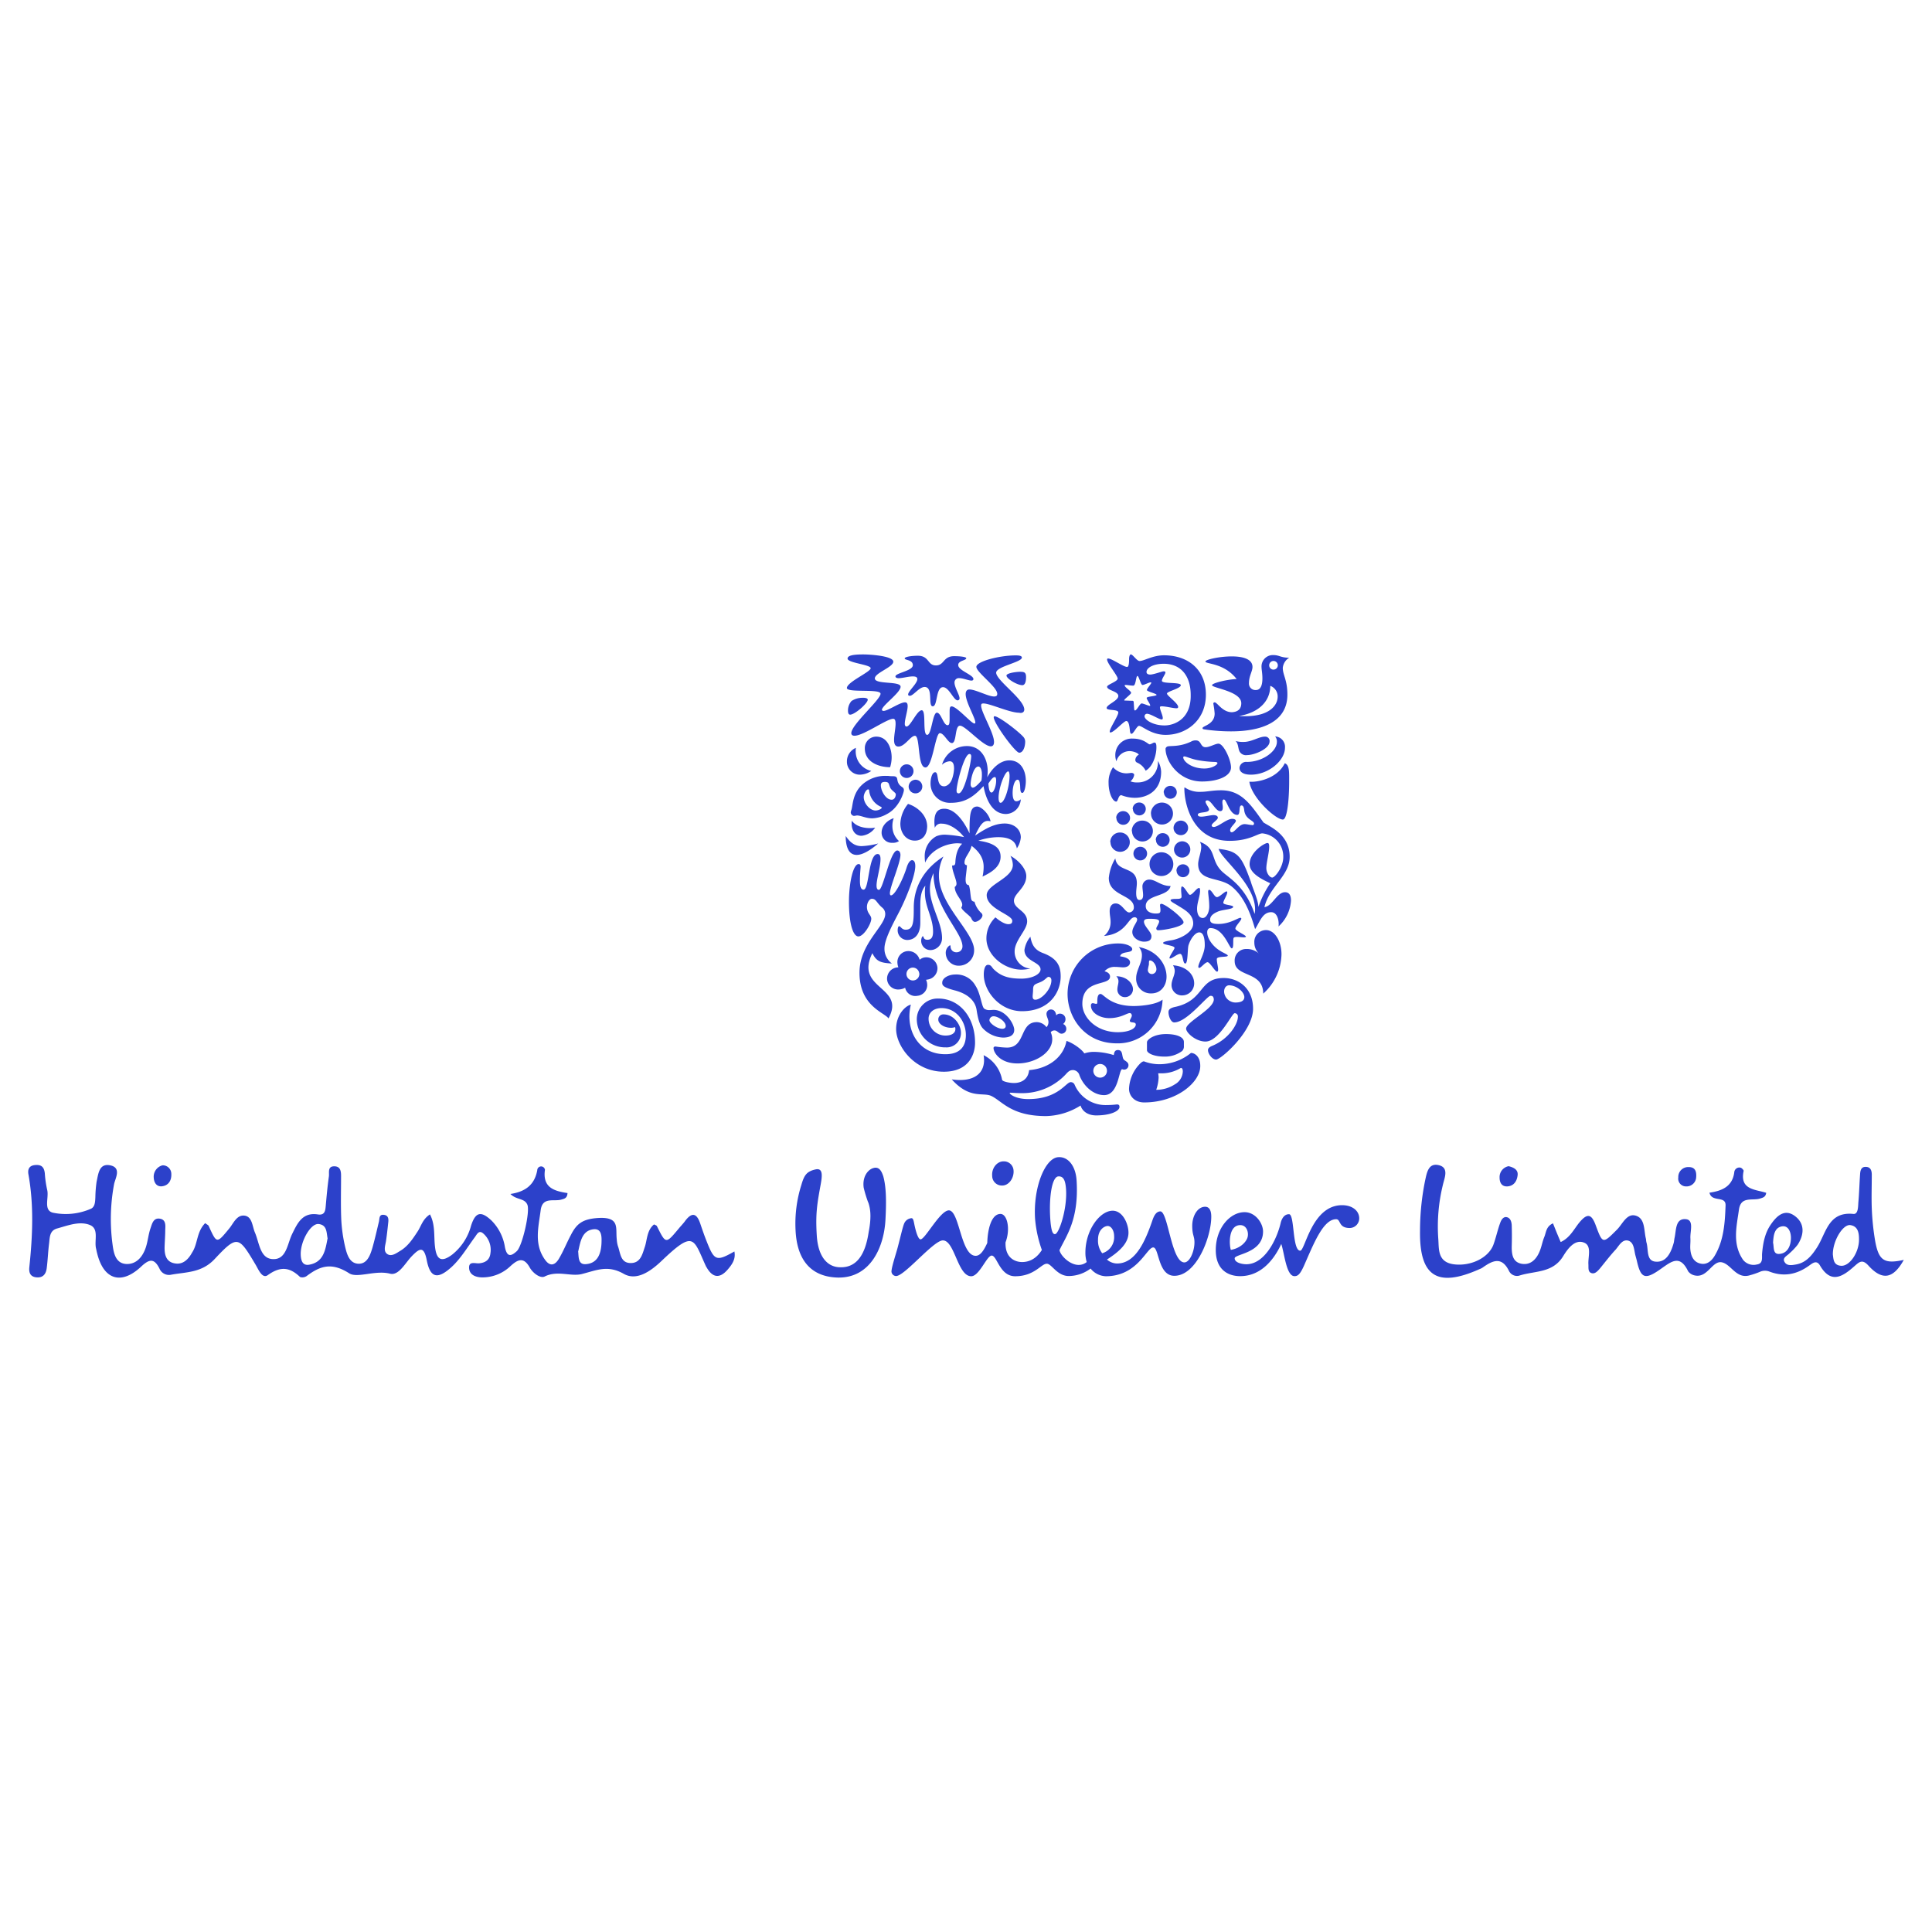 <svg id="Layer_1" data-name="Layer 1" xmlns="http://www.w3.org/2000/svg" viewBox="0 0 600 600"><defs><style>.cls-1{fill:#2c41ca;}</style></defs><title>hindustan-unilever-limited-logo</title><path class="cls-1" d="M317.42,391.94c1.5,0,4.1-.48,6.14-3.75a38.19,38.19,0,0,1-2.11-9.7c-.62-9.76,3.14-18.91,7.23-19.12,3-.2,5.4,2.67,5.67,7.31.75,12.15-3.28,17.2-5.32,21.57.34,1.71,3.21,4.58,5.94,4.58a3.93,3.93,0,0,0,2.52-.89,9.79,9.79,0,0,1-.41-2.94c0-7,4.51-13,8.47-13,3.14,0,4.91,4.1,4.91,6.83,0,3.21-2.73,5.8-6.69,8.33a4.85,4.85,0,0,0,3.14,1.23c5.74,0,8.74-6.9,10.93-13.25.41-1.23,1.09-2.93,2.52-2.93,2.39,0,3.42,15.84,7.45,15.84,1.7,0,3.14-3.48,3.14-6.22,0-2-.69-2.18-.69-5.12,0-3.21,1.71-5.94,4-5.94,1.43,0,1.91,1.37,1.91,3.08,0,6.41-4.64,18.36-11.47,18.36-5.12,0-4.71-8.81-6.55-8.81-2.05,0-4.85,8.95-14.75,8.95a6.37,6.37,0,0,1-4.71-2.39,11.38,11.38,0,0,1-6.76,2.32c-3.68,0-5.32-3.82-6.83-3.82-1.77,0-3.82,3.89-9.83,3.89-4.84,0-5.59-6.42-7.3-6.42-1.5,0-3.83,6.42-6.35,6.42-4.23,0-5.12-11.13-8.81-11.13-2.93,0-12.08,11.33-14.61,11.06a1.47,1.47,0,0,1-1.3-1.84c.14-1.37,1.37-5.12,1.85-6.9.82-3.07,1.57-6.42,2-7.44a2.66,2.66,0,0,1,2.39-1.78c.47.07.61.89.75,1.57.48,2.46,1.23,5,2,5,1.43,0,6.07-9,8.81-9C298,376,298.37,390,303,390c1.5,0,2.59-1.78,3.61-4,.07-3.69,1.1-9,4.1-9,2.12,0,3.14,4.71,1.57,8.81C312.09,390.71,315.3,391.94,317.42,391.94Zm80.29-12.08c-1.23,5.18-5,12.76-10.65,12.76-1.3,0-3.62-.47-3.62-1.84s8.81-1.57,8.81-8.33c0-2.53-2.32-6-5.74-6-4.5,0-8.94,4.92-8.94,11.75,0,6.14,3.82,8.12,7.58,8.12,6.62,0,10.65-5.39,12.76-10,1,3,1.57,10,4.1,10,1,0,1.71-.48,2.94-3.21,3-6.76,5.94-14.47,10-14.47,1.51,0,.62,2.73,4.24,2.73a3,3,0,0,0,2.93-3c0-2.32-2.11-4.09-5.32-4.09-9.43,0-11.47,14.13-13,14.13-2.52,0-1.7-11.33-3.48-11.33S397.91,379,397.71,379.86Zm-66.64-10.52c-.2-2.8-.81-4.09-2.39-4-2,.14-2.93,6.42-2.52,13,.27,4.3.89,5,1.5,4.92C328.82,383.27,331.48,375.56,331.07,369.34Zm-16.31-5.94a3,3,0,0,0-3.14-2.73c-1.91,0-3.69,2-3.49,4.51a3,3,0,0,0,3,3C313.39,368.25,315,365.72,314.76,363.4ZM346,383.88c0-1.7-.89-3.14-2-3.14-.89,0-3,1-3,4.24a6.34,6.34,0,0,0,1.3,4.23A5.18,5.18,0,0,0,346,383.88Zm39.18-3.41c2.12,0,2.74,2.53,2.19,4s-2.32,3.21-5.12,3.69C381.73,386.68,381.39,380.47,385.21,380.47Zm-115.58-7.1a39,39,0,0,1-1.37-4.51c-.47-3.34,1.23-5.53,2.87-6.07s2.53.41,3.21,2.52c.89,3.21,1,7.45.68,13.45-.41,8.26-4.5,18.16-14.74,18-8.81-.21-12.77-5.94-13.18-14.68A39.69,39.69,0,0,1,248.87,368c.89-3.14,1.71-4.24,4.51-4.85,2.18-.41,2,1.91,1.5,4.64-1.09,6-1.64,9-1.23,15.77.41,7.24,3.69,10,7.31,10,5.39.14,7.85-4.44,8.81-10.92C270.79,377.47,270.18,374.94,269.63,373.37Z"/><path class="cls-1" d="M388,242.76c.69,5.06,8.33,11.88,10.45,11.75,1.36-.14,1.91-6.62,1.91-11.75,0-2.93.14-5.18-1.36-5.73C396.55,242,390.13,243,388,242.76Zm.48-2.18c5.53,0,10.58-4.44,10.58-8.33A3.24,3.24,0,0,0,396,228.7a2.45,2.45,0,0,1,.55,1.71c0,2.93-4.44,6.21-9.29,6.21a2.06,2.06,0,0,0-2.32,1.84C384.94,239.9,386.38,240.58,388.49,240.58Zm-1.16-6.08a2.28,2.28,0,0,1-2.39-1.16c-.48-1-.34-2.52-1.23-3.21a8.68,8.68,0,0,0,2.6.28c2.39,0,4.71-1.64,6.48-1.64a1.36,1.36,0,0,1,1.5,1.5C394.29,232.59,389.52,234.5,387.33,234.5Z"/><path class="cls-1" d="M268.2,276.29c1.77,0,1.43-11.06,4.36-11.06.69,0,.89.68.89,1.57,0,2.52-1.23,6.21-1.23,8.19,0,1,.28,1.36.75,1.36,1.3,0,3.49-12.22,5.67-12.22.68,0,1,.69,1,1.37,0,2.53-3.28,9.9-3.28,11.95,0,.34.13.61.34.61,1.36,0,4-5.73,4.85-8.6.47-1.5,1.09-2.32,1.7-2.32s1,.61,1,1.84c0,2.87-2.66,9.63-5,14.2-1.77,3.42-4.57,8.47-4.57,11.34a5.62,5.62,0,0,0,2.32,4.71c-3.41-.21-4.78-.55-6.08-3.21-5.66,11.33,10.52,10.24,5,20.27-1-1.77-9-3.68-9-14.2,0-9.08,8-14.4,8-18.23a2.52,2.52,0,0,0-.95-2c-1.78-1.5-1.84-2.73-3.21-2.73-1,0-2.25,2.33-1,4.44.41.68.82,1.09.82,1.78,0,1.5-2.32,5.46-4,5.46s-2.93-4.1-2.93-10.72c0-5.87,1.29-11.74,3-11.74.48,0,.62.34.62.75,0,.68-.21,2.05-.21,4.44S267.65,276.29,268.2,276.29Z"/><path class="cls-1" d="M281.71,291.92c2.26,0,4.1-1.64,4.1-5.32v-5.47c0-2,.14-4.43,1.57-6.07a10.7,10.7,0,0,0-.14,2.11c0,4.58,2.53,7.72,2.53,12.16,0,1.64-.48,2.52-1.78,2.52s-1.09-1.09-1.36-1.09-.55.68-.55,1.43a2.89,2.89,0,0,0,3,2.87,3.69,3.69,0,0,0,3.48-3.75c0-4.78-3.76-10.11-3.76-15.23a11.84,11.84,0,0,1,1.1-4.91c0,10.58,9,18.29,9,22.73a1.79,1.79,0,0,1-1.85,1.84,1.76,1.76,0,0,1-1.84-1.7c0-.34-.07-.48-.2-.48a2.73,2.73,0,0,0-1.3,2.46,4,4,0,0,0,4.1,3.89,4.74,4.74,0,0,0,4.71-4.85c0-5.6-10.93-14.06-10.93-23.14A12.69,12.69,0,0,1,293,266c-7,4.5-9.22,10.51-9.22,15.84,0,4.57-.14,6.89-2.52,6.89-1.23,0-1.57-1.09-2-1.09s-.48,1-.48,1.23A3,3,0,0,0,281.71,291.92Z"/><path class="cls-1" d="M374,238.67c2.32,0,4.09-1.09,4.09-1.71,0-.2-.34-.34-1-.34a32.45,32.45,0,0,1-4.71-.48c-2.25-.34-4-1.23-4.57-1.23a.32.32,0,0,0-.35.28C367.53,236.55,370.13,238.67,374,238.67Zm-11.61-6.76c.68-.48,3.69.27,7.58-1.64a2.74,2.74,0,0,1,1.37-.34c1.84,0,1.36,2.12,3.07,2.12,1.29,0,3-1.1,4-1.1,1.57,0,3.89,5,3.89,7.38,0,2.73-4.1,4.37-9,4.37-7.1,0-11.33-6.15-11.33-10.18A.84.84,0,0,1,362.41,231.91Z"/><path class="cls-1" d="M282.87,312c-1.77.41-4.57,3.21-4.57,7.58,0,5.19,5.6,13.25,14.81,13.25,7.79,0,9.7-5.4,9.7-9,0-8.05-4.92-13.72-11.4-13.72a6.46,6.46,0,0,0-6.69,6.35,8.81,8.81,0,0,0,9,8.81,4.45,4.45,0,0,0,4.71-4.58c0-2.39-2.18-5.66-5.39-5.66a1.54,1.54,0,0,0-1.64,1.64c0,1.29,1.77,2.52,4,2.52a3.57,3.57,0,0,0,1.16-.2c.14.13.14.41.14.61,0,1.23-1.17,2-3,2a5.22,5.22,0,0,1-5.32-5.26c0-1.91,1.63-3.27,4-3.27,4.71,0,7.58,4.23,7.58,8.39,0,3.76-2.05,5.94-6.35,5.94C285.13,327.42,281,319.78,282.87,312Z"/><path class="cls-1" d="M339.54,332.54a2.12,2.12,0,1,0,2.12-2.11A2.13,2.13,0,0,0,339.54,332.54Zm4.1,10.65a27.54,27.54,0,0,0,3.21-.2c.81,0,.81.48.81.82,0,1.16-2.59,2.59-7.23,2.59-2.73,0-4.37-1.43-4.85-3.07a20.9,20.9,0,0,1-10.72,3.28c-10.92,0-13.65-4.71-17.07-6.28-2.59-1.16-6.62,1.09-12.22-5.12a16.59,16.59,0,0,0,2.53.2c4.91,0,7.51-2.39,7.51-6.21a10.72,10.72,0,0,0-.14-1.5,10.68,10.68,0,0,1,5.74,7.64c.13.55,2.32,1,3.68,1,1.92,0,4.37-.82,4.71-4,6.42-.55,10.72-4.3,11.61-9.08,2.25.75,4.92,2.8,5.53,3.89a9.12,9.12,0,0,1,3.21-.48,21.29,21.29,0,0,1,5.94,1c.14-.68.2-1.57,1.3-1.57,1.57,0,1.16,1.78,1.7,2.8.28.55,1.57.82,1.57,1.91a1.35,1.35,0,0,1-1.36,1.37,1.62,1.62,0,0,1-.62-.14c-1.09.35-1.09,8.06-5.59,8.06-3.28,0-6.35-2.73-7.65-6.14a2.19,2.19,0,0,0-1.91-1.64c-.82,0-1.3.13-2.32,1.29a18.49,18.49,0,0,1-13.59,5.88c-1.84,0-3.28-.14-3.62-.14s-.2.07-.2.14c0,.34,1.84,1.84,5.73,1.84,9.35,0,11.68-5.26,13.18-5.26a1.28,1.28,0,0,1,1.23.82A10.46,10.46,0,0,0,343.64,343.19Z"/><path class="cls-1" d="M375.93,309.26c-1.09,0-7.31,8.26-11.27,8.26-1,0-1.77-1.84-1.77-3.21,0-.75.48-1.29,2.18-1.63,9.15-2.05,7.1-8.95,15-8.95,4.3,0,9.08,2.94,9.08,9.56,0,7-10,15.77-11.47,15.77-1.23,0-2.53-1.77-2.53-2.93,0-.35.14-.82,1.23-1.3,5.12-2.05,8.06-6.69,8.06-9.08a1,1,0,0,0-1-1.09c-.89,0-4.78,8.8-9.08,8.8-3,0-6-2.73-6-4,0-2.11,8.6-6.07,8.6-9.08C376.89,309.33,376.41,309.26,375.93,309.26Zm5.8-3.27c-.75,0-1.57.61-1.57,2a3.48,3.48,0,0,0,1.91,2.94,3.41,3.41,0,0,0,1.57.41c1.57,0,2.8-.41,2.8-1.71C386.38,308,384,306,381.73,306Z"/><path class="cls-1" d="M282.19,244.27a2.12,2.12,0,1,0,2.12-2.12A2.18,2.18,0,0,0,282.19,244.27Zm-2.73-4.78a2.12,2.12,0,1,0,2.12-2.12A2.13,2.13,0,0,0,279.46,239.49Zm-1.91,14.61c-1.23.34-3.76,1.84-3.76,4.5a3.14,3.14,0,0,0,3.35,3.14,3.23,3.23,0,0,0,2.05-.54,6.17,6.17,0,0,1-2.05-4.64A6.86,6.86,0,0,1,277.55,254.1Zm-13,.75a3.25,3.25,0,0,0-.07.82c0,2.52,1.3,3.89,3.07,3.89a5.84,5.84,0,0,0,4.24-2.53,8.87,8.87,0,0,1-1.92.14C267.92,257.1,265.74,256.56,264.51,254.85Zm-1.91,4.71c0,4,1.23,5.94,3.41,5.94,1.71,0,4-1.23,6.69-3.55a23.68,23.68,0,0,1-5.12.82C265.74,262.77,264.24,262,262.6,259.56Zm13.79-21.3a10.09,10.09,0,0,0,.48-3.07c0-2.53-1.16-6.42-4.78-6.42a3.54,3.54,0,0,0-3.55,3.62C268.54,236.55,272.77,238.26,276.39,238.26Zm-4.51,13.45c-1.77,0-3.68-2.19-3.68-4.17,0-1.09.81-2.39,1.36-2.39.21,0,.34.14.34.55a6.2,6.2,0,0,0,3.62,4.85c.14.13.27.13.27.27C273.86,251.16,272.84,251.71,271.88,251.71Zm4.92-6.56c.34.48,1.36,1.1,1.36,1.51,0,.75-.41,1.7-1.29,1.7-1.85,0-3.35-2.8-3.35-4.43,0-1,.62-1.1,1.37-1.1a1.61,1.61,0,0,1,.82.21C276.18,243.31,276.18,244.4,276.8,245.15Zm-12.5,6.63a1.46,1.46,0,0,0-.13.61,1.16,1.16,0,0,0,1,1,8.48,8.48,0,0,0,.89-.14c1.3,0,2.73.89,4.78.89a9.8,9.8,0,0,0,4.5-1.3c3.83-1.91,5.33-6.69,5.33-7.44,0-1-.82-.89-1.5-1.85s-.41-1.77-.82-2.18-1-.27-2-.34a6.08,6.08,0,0,0-1.16-.07,10.5,10.5,0,0,0-6.15,1.71C264.37,245.7,265,250.55,264.3,251.78ZM282,249.66a10.24,10.24,0,0,0-2.39,6.14c0,2.87,1.77,5.26,4.5,5.26s3.83-2.25,3.83-4.5C287.86,252.94,284.65,250.48,282,249.66Zm-11.41-10.24a6.56,6.56,0,0,1-3.48,1.16,4,4,0,0,1-4.09-4.1,4.53,4.53,0,0,1,2.8-4.23,4.13,4.13,0,0,0-.07.89A6.2,6.2,0,0,0,270.58,239.42Z"/><path class="cls-1" d="M364.46,257.1a2.26,2.26,0,1,0,2.25-2.25A2.28,2.28,0,0,0,364.46,257.1Zm.14,6.69a2.53,2.53,0,1,0,2.52-2.52A2.6,2.6,0,0,0,364.6,263.79ZM357,268.37a3.69,3.69,0,1,0,3.69-3.69A3.67,3.67,0,0,0,357,268.37Zm2-7.51a2.12,2.12,0,1,0,2.12-2.12A2.13,2.13,0,0,0,358.93,260.86Zm-7,4.23a2.12,2.12,0,1,0,2.11-2.12A2.13,2.13,0,0,0,352,265.09Zm5.46-12.43a3.41,3.41,0,1,0,3.41-3.41A3.42,3.42,0,0,0,357.43,252.66Zm4-6.55a2,2,0,1,0,2.05-2.05A2.05,2.05,0,0,0,361.39,246.11Zm-9.63,5.12a2,2,0,1,0,2-2A2,2,0,0,0,351.76,251.23Zm-.27,6.9a3.24,3.24,0,1,0,3.21-3.28A3.21,3.21,0,0,0,351.49,258.13Zm-6.69,3.41a3,3,0,1,0,3-3A3,3,0,0,0,344.8,261.54Zm1.84-7.51a2.12,2.12,0,1,0,2.12-2.12A2.13,2.13,0,0,0,346.64,254Zm18.64,16.39a2,2,0,0,1,2-2,2,2,0,0,1,2.05,2,2,2,0,1,1-4,0Z"/><path class="cls-1" d="M366.71,331.66c.28,0,.62.13.62,1.09a4.75,4.75,0,0,1-2.46,4,10.56,10.56,0,0,1-5.8,1.7,13,13,0,0,0,.75-3.89,8.28,8.28,0,0,0-.14-1.23h.68A11.53,11.53,0,0,0,366.71,331.66Zm.41-5.26a2,2,0,0,0,.55-1.57V323.6c0-1.57-2.32-2.46-5.53-2.46-3.89,0-5.94,1.78-5.94,2.53v2.46c0,1,2.32,2,5.26,2A8.9,8.9,0,0,0,367.12,326.4Zm2.73.61a15.46,15.46,0,0,1-10,3.49,13.25,13.25,0,0,1-4.58-.89c-.54,0-1.09.54-1.7,1.23a11.76,11.76,0,0,0-2.94,7.3c0,2.12,1.64,4.23,4.71,4.23,10,0,17.41-6.21,17.41-11.26C372.79,328.17,371.08,327,369.85,327Z"/><path class="cls-1" d="M371.76,282.23c0,1.29.41,2.86,1.78,2.86,1.09,0,2-1.7,2-3.55,0-2.11-.34-3.75-.34-4.64,0-.34.13-.55.34-.55.82.07,1.57,2.26,2.39,2.26s2.39-1.78,3-1.78c.14,0,.21.21.21.28,0,.82-1.23,2.59-1.23,3.27s3.07.69,3.07,1.23c0,.82-3.21.82-4.78,1.5s-2.39,1.44-2.39,2.53,1.09,1.3,2.6,1.3c3.55,0,6.07-1.91,6.82-1.91a.29.29,0,0,1,.28.27c0,.54-1.85,2.32-1.85,3.07s3.28,2,3.28,2.53c-.07.13-.27.2-.61.2-.62,0-1.51-.13-2.19-.13-.41,0-.82.06-1,.27-.34.41.14,3.28-.61,3.28s-2.53-6.29-6.62-6.29c-.62,0-1,.48-1,1.3,0,2.12,2,4.58,4,5.74.89.61,2.39,1.16,2.39,1.5,0,.61-3.41.07-3.41,1.09s.41,2.39.41,3.28c0,.27-.07.61-.34.61-.62,0-2.19-2.93-2.94-2.93s-2.05,1.77-2.59,1.77a.31.31,0,0,1-.28-.34c0-1.23,2-4,2-6.69,0-1.3-.13-4-1.7-4-1.3,0-2.74,2.05-3.35,4-.34,1.16-.14,5.67-1,5.67s-.61-3-1.63-3c-.82,0-2.46,1.44-3.08,1.44-.13,0-.2-.07-.2-.14,0-.62,1.57-2.73,1.57-3.14,0-.82-3.55-.89-3.55-1.57,0-.34,1.36-.62,2.66-.82,2.73-.48,6.69-2.46,6.69-5.19,0-3.07-3-4.44-4.91-5.67-1-.61-2.12-1.16-2.12-1.57s1.3-.41,1.84-.41c.82,0,1.57-.06,1.57-.68s-.13-1.43-.13-2.18c0-.55.07-1,.27-1,.82,0,1.91,2.6,2.46,2.6.82,0,2.05-2.12,2.8-2.12.27,0,.34.14.34.61C372.79,278.06,371.76,280.25,371.76,282.23Zm-25.39-15.64c.61,4.51,6.69,2.25,6.69,7.72,0,.82-.21,2-.21,3s.14,2.19,1,2.19S355,278.88,355,278s-.2-1.91-.2-2.52a2.11,2.11,0,0,1,2.11-2.32c2.05,0,3.55,2,6.62,2-.68,3.42-7.71,2.53-7.71,6.22,0,1.84,1.84,2.32,3.07,2.32s1.5-.14,1.5-1.09c0-.55-.13-1.1-.13-1.51a.39.39,0,0,1,.41-.41c1.16,0,6.89,4.37,6.89,5.74s-6.07,2.46-7.85,2.46c-.55,0-.61-.34-.61-.62s.88-1.5.88-2.11-.82-.82-2.93-.82c-1,0-1.78.13-1.78.88,0,1.44,2.32,3.21,2.32,4.51,0,1.09-.61,1.71-2.32,1.71-1.43,0-3.62-1.1-3.62-3,0-1.5,1.51-3,1.51-3.89a.73.73,0,0,0-.82-.68c-2,0-2.53,5.19-9.49,5.8a5.41,5.41,0,0,0,2.05-4.44c0-1.09-.28-2-.28-3.27,0-1.57.75-2.39,1.85-2.39,2,0,2.93,2.8,4.23,2.8a1.52,1.52,0,0,0,1.43-1.57c0-4-7.78-3.49-7.78-9.15A14.5,14.5,0,0,1,346.37,266.59Z"/><path class="cls-1" d="M356.47,301.21a1.25,1.25,0,0,0,1.3,1.29,1.46,1.46,0,0,0,1.36-1.57c0-1.09-1-2.66-2-2.66-.41,0-.27.61-.34,1.37A15.43,15.43,0,0,0,356.47,301.21Zm-2.8-7.1c5.6,1.09,8.61,5.25,8.61,9.21,0,2.73-1.71,5.19-4.72,5.19a4.52,4.52,0,0,1-4.71-4.85c0-2.25,1.78-4.57,1.78-6.89A3.76,3.76,0,0,0,353.67,294.11Zm-7,9.08a2.09,2.09,0,0,1,.68,1.57c0,.82-.34,1.63-.34,2.52a2.32,2.32,0,0,0,2.32,2.39,2.47,2.47,0,0,0,2.53-2.52C351.76,305.17,349.71,303.19,346.64,303.19Zm17.61-3.42a3.49,3.49,0,0,1,.55,1.71c0,1.5-1,2.87-1,4.44a3.2,3.2,0,0,0,3.34,3.21,3.71,3.71,0,0,0,3.69-3.83C370.81,302.44,368.21,300.05,364.25,299.77ZM347.87,297c2.46.34,3.07,1.16,3.07,1.85,0,1.16-1.09,1.57-2.11,1.57-.76,0-1.57-.14-2.53-.14a4.05,4.05,0,0,0-3.28,1.37c.68.13,1.71.61,1.71,1.63,0,3.08-8.6.55-8.6,8.47,0,4.23,4.37,8.81,11,8.81,3.41,0,5.6-1.1,5.6-2.39,0-1-1.85-.34-1.85-1.16,0-.34.62-1.1.62-1.64,0-.27-.21-.75-.62-.75-.95,0-2.8,1.57-6.41,1.57-2.87,0-5.67-1.64-5.67-3.89,0-.48.2-.75.55-.75s.75.2,1.09.2.34-.2.34-.82,0-2.25,1-2.25,2.94,3.75,10.31,3.75c2.46,0,7.17-.48,8.95-2a13.85,13.85,0,0,1-14.2,13.59c-10,0-15.3-8-15.3-15.36A15.69,15.69,0,0,1,347.32,293c2.32,0,4.3.82,4.3,1.78C351.62,296.15,348.14,295.27,347.87,297Z"/><path class="cls-1" d="M313.46,236.14c3.48,0,5.12,3,5.12,6.42,0,1.5-.41,3.69-1.09,3.69s-.62-1.23-.68-2.32c-.14-1.44-.35-1.78-.82-1.78-.89,0-1.51,2.12-1.51,4.1,0,1.23.21,2.59,1.16,2.59a2,2,0,0,0,1.37-.61,4.76,4.76,0,0,1-4.57,4.57c-4.71,0-6.42-5.46-7-8.67-2.8,3-5.46,5.19-10.1,5.19a6,6,0,0,1-6.35-6.21c0-.89.34-3.28,1.43-3.28,1.3,0,.14,4.37,2.8,4.37.62,0,1.84-.55,2.46-2.32a11.21,11.21,0,0,0,.61-3.14c0-1.44-.34-2.32-1.36-2.32a3.91,3.91,0,0,0-2.39,1.09,8.06,8.06,0,0,1,7.78-5.81c4.23,0,6.42,3.76,6.42,7.86a16.45,16.45,0,0,1-.14,1.84C308.2,238.4,310.73,236.14,313.46,236.14Zm-4.1,6.28c0-.88-.2-1.09-.41-1.09-.54,0-1.09.62-2,2,.14,1.91.41,2.8,1,2.8S309.36,244.27,309.36,242.42Zm-7.3,2.19c.61,0,1.36-.62,2.73-2.19a10.35,10.35,0,0,0,.14-2.11c0-1.1-.41-2.26-1.1-2.26-1.57,0-2.39,4.24-2.39,5.4C301.38,244.06,301.72,244.61,302.06,244.61Zm8.67,4.71c1.3,0,2.8-5.12,2.8-8.33,0-.68-.14-1.43-.41-1.43-1.09,0-3,5.25-3,8.12C310.11,248.84,310.39,249.32,310.73,249.32Zm-13-2.94c1.84,0,3.89-9.83,3.89-11.47,0-.41-.14-.75-.55-.75-1.63,0-4,9.36-4,11.4C297.07,246,297.21,246.38,297.69,246.38Z"/><path class="cls-1" d="M303.49,250.48c-2.32,0-2.39,2.8-2.39,8.33-1.7-3.69-4.5-7.65-7.85-7.65-2.25,0-3.07,1.5-3.07,4.1a15.27,15.27,0,0,0,.14,1.84,2,2,0,0,1,2.18-1.3c2.32,0,5.05,1.78,6.9,4.17a38.92,38.92,0,0,0-5.81-.75,6.89,6.89,0,0,0-2.8.48,7,7,0,0,0-3.61,6.41,17.55,17.55,0,0,0,.13,1.78c1.85-4.17,6.83-6,10-6a8.51,8.51,0,0,1,1.5.14c-1.64,1.5-2.05,4.09-2.12,5.87-.07.82-.34.89-1,.89,0,1.77,1.36,4.37,1.36,5.66a1.2,1.2,0,0,1-.54,1c0,2.32,2.32,4,2.32,5.53a1.29,1.29,0,0,1-.28.82c.14.95,2.74,2.59,3.08,3.34.41,1,.88,1.16,1.16,1.16.89,0,2.32-1.09,2.32-2.05a1.08,1.08,0,0,0-.48-.81,7.64,7.64,0,0,1-2-3.42,1,1,0,0,1-1-.75c-.28-1.09-.28-3.14-.75-4.37-.69-.14-1-.41-1-1.84,0-.68.41-3.42.41-4.37a.74.74,0,0,1-.75-.82c0-1.71,1.71-3,2.19-5.19,3,2.25,3.75,4.51,3.75,6.55a14.29,14.29,0,0,1-.34,3c2.25-1.09,5.6-2.8,5.6-6.15,0-2-.89-4.16-6.9-5a19.2,19.2,0,0,1,6.15-1.09c3.41,0,5.39,1.09,5.8,3.48a7,7,0,0,0,1.23-3.41c0-2.6-2.19-4.31-5-4.31-3.27,0-6.14,1.71-9.21,3.76,1.36-2.87,2.32-4.57,4-4.57a3.41,3.41,0,0,1,.82.13C307.18,252.73,304.72,250.48,303.49,250.48Z"/><path class="cls-1" d="M393.2,288.85c2.67,0,4.78,3.48,4.78,7.51a16.85,16.85,0,0,1-5.67,12.22c-.06-7.17-8.87-4.92-8.87-10.1a3.54,3.54,0,0,1,3.55-3.76,5.62,5.62,0,0,1,4,1.43,4.67,4.67,0,0,1-1.44-3.41A3.62,3.62,0,0,1,393.2,288.85Z"/><path class="cls-1" d="M353.67,234.37c-.41-.69-2.05-1.1-2.73-1.1a4.23,4.23,0,0,0-4.23,3.15,5.16,5.16,0,0,1-.34-1.85,5.11,5.11,0,0,1,5.46-5.19c3.41,0,4.71,1.78,5.19,1.78s1.09-.55,1.5-.55c.61,0,.61.89.61,1.57,0,2.12-.95,5.81-3.34,7.17a5.33,5.33,0,0,0-2.66-2.52.9.9,0,0,1-.55-.82A2,2,0,0,1,353.67,234.37Zm-8,3.89a5.51,5.51,0,0,0,4.1,1.91c.62,0,1.3-.14,1.64-.14s.82.21.82.62a3.21,3.21,0,0,1-1.16,2,5.2,5.2,0,0,0,2.05.34,6.26,6.26,0,0,0,6.48-6.69,7.23,7.23,0,0,1,1,3.41c0,5.8-4.24,8.06-8.2,8.06a11.78,11.78,0,0,1-4.16-.82c-1,0-1,2.05-1.64,2-1.23-.21-2.32-2.94-2.32-5.81A8.12,8.12,0,0,1,345.68,238.26Z"/><path class="cls-1" d="M300.08,204.4c0-.35-1.57-.62-3.76-.62-3.48,0-3,2.87-5.66,2.87s-2.05-3-5.6-3c-2.12,0-4.1.35-4.1.82,0,.62,2.53.35,2.53,2.12s-5.4,2.39-5.4,3.48c0,.34.41.55,1,.55,1.16,0,3-.55,4.37-.55.75,0,1.43.14,1.43.82,0,1.37-2.86,3.76-2.86,4.78,0,.34.27.41.54.41,1.09,0,2.87-2.73,4.58-2.73,2.8,0,.95,6,2.52,6s.89-5.94,3.21-5.94c1.85,0,3.28,4.09,4.51,4.09a.61.61,0,0,0,.61-.61c0-1.09-1.57-3.41-1.57-4.92a1.33,1.33,0,0,1,1.5-1.36c1.23,0,2.87.75,3.76.75.34,0,.61-.14.61-.48,0-1.3-4.71-2.66-4.71-4.3C297.48,205.15,300.08,205.15,300.08,204.4Zm12.49,5.39c0,1,3.35,3,4.92,3,.89,0,1.16-1.23,1.16-2.52,0-1.57-.68-1.64-2-1.64C314.83,208.7,312.57,209.17,312.57,209.79Zm5.53,10.58c0-3.21-8.67-9-8.74-11.47a1.07,1.07,0,0,1,.35-.68c1.5-1.57,7.64-2.73,7.64-4,0-.68-1.3-.68-1.91-.68-5,0-12.22,1.84-12.22,3.55s6.49,6.21,6.49,8.4c0,.61-.35.81-1,.81-1.78,0-5.74-2.18-7.65-2.18-.82,0-1.16.61-1.16,1.43,0,2.53,3,7.38,3,8.81a.3.3,0,0,1-.28.34c-.95,0-5.46-5.32-7.1-5.32-.61,0-.61.82-.61,2v1.84c0,1.23-.07,2-.62,2-1.36,0-2-3.89-3.34-3.89s-1.64,6.89-3,6.89c-1.57,0-.2-7.64-1.7-7.64s-3.48,5.05-4.71,5.05c-.41,0-.55-.41-.55-.82,0-1.57.89-4,.89-5.53,0-.75-.21-1.16-.82-1.16-1.64,0-5.26,2.66-6.69,2.66-.21,0-.48-.13-.48-.34,0-1.3,5.8-5.32,5.8-7.17s-8-.61-8-2.59c0-1.71,5.73-3.48,5.73-5.19s-6.76-2.25-9.35-2.25c-3.14,0-4.85.34-4.85,1.29,0,1.37,7.17,1.85,7.17,3s-7.38,4.3-7.38,6.14c0,1.57,10.45.14,10.45,1.78,0,1.84-9.08,9.62-9.08,12.22,0,.61.41.82,1,.82,2.8,0,10-5.26,12-5.26.68,0,.75.82.75,1.57,0,1.37-.47,3.48-.47,5,0,1.23.34,2.05,1.36,2.05,2,0,3.76-3.34,5.12-3.34,1.71,0,.68,9.83,3.28,9.83,2.18,0,3.07-10.65,4.44-10.65s2.52,3.07,3.75,3.07c1.57,0,.82-5.39,2.53-5.39s7.17,6.41,9.56,6.41c.75,0,1-.61,1-1.36,0-2.8-4-9.22-4-11.27,0-.54.14-.68.75-.68,2,0,8.12,2.87,11,2.87C317.56,221.6,318.1,221.05,318.1,220.37Zm-48.61-3.07c0,1.09-4,4.64-5.46,4.64-.55,0-.68-.61-.68-1.23a4.46,4.46,0,0,1,1.09-3,6.1,6.1,0,0,1,3.48-1C268.67,216.68,269.49,216.82,269.49,217.3Zm39.12,5.46c0,1.84,6.69,11,7.92,11s1.85-1.84,1.85-3.48a2.25,2.25,0,0,0-.35-1.16c-.95-1.37-7.71-6.69-9.21-6.69C308.75,222.42,308.61,222.62,308.61,222.76Z"/><path class="cls-1" d="M394.16,206.65a1.31,1.31,0,0,0,1.36,1.3,1.34,1.34,0,1,0-1.36-1.3Zm-8.67,11.74c0-3.75-9.08-4.71-9.08-5.6,0-.68,5-1.84,7.64-1.91-4-5.12-9.69-4.57-9.69-5.46,0-.55,4.23-1.57,8.19-1.57,3.28,0,6.42.75,6.42,3.28,0,1.36-1.09,2.8-1.09,5A2,2,0,0,0,390,214.3c1.64,0,2.05-1.78,2.05-3.62,0-1.57-.27-2.73-.27-3.49a3.53,3.53,0,0,1,3.69-3.75c1.84,0,2.25.82,4.91.82a4.14,4.14,0,0,0-2,3.14c0,2.25,1.43,3.75,1.43,8.33,0,8.4-7.85,11.4-17.54,11.4a57.43,57.43,0,0,1-8.26-.61c-.41-.07-.55-.14-.55-.41,0-.69,3.76-1.1,3.76-4.51a25.93,25.93,0,0,0-.41-3.07.39.39,0,0,1,.41-.41c.82,0,2.39,3.07,5.39,3.07C383.51,221.12,385.49,220.85,385.49,218.39Zm9-5.39c0,4.71-3.48,8.33-9.7,9.35a19.48,19.48,0,0,0,2,.07c7.31,0,10-3.28,10-6.08A3.49,3.49,0,0,0,394.5,213Z"/><path class="cls-1" d="M390.81,281.68a29.51,29.51,0,0,1,3.69-7.37c-1.78-.89-6.42-2.8-6.42-5.94,0-3.69,4.58-6.56,5.53-6.56.41,0,.55.34.55,1.1,0,1.91-.89,5-.89,6.69,0,1.5,1,2.93,1.84,2.93s3.42-3.21,3.42-6.35a7.21,7.21,0,0,0-6.49-7.37c-1.43,0-4,2.32-10.17,2.32-11.47,0-14.06-11.33-14.06-16.32,0-.2.06-.27.13-.27a8.11,8.11,0,0,0,5,1.37c1.84,0,3.55-.48,6.28-.48,6.35,0,9.21,4.44,13.17,10,2.39,1.51,8.13,3.9,8.13,10.65,0,5.94-6.35,9.29-7.85,15.64,2.45-.27,3.89-4.64,6.41-4.64,1.3,0,1.85,1,1.85,2.59a11.84,11.84,0,0,1-3.89,8.06,3.22,3.22,0,0,0,.06-.82c0-1.5-.61-3.62-2.32-3.62-2.66,0-3.48,2.87-5,5.26-1.57-5.47-3.62-10.31-7.37-13.32s-10.31-1.36-10.31-6.89c0-1.5.95-3.62.95-5.33a2.94,2.94,0,0,0-.41-1.57c5.12,1.91,3.28,5.33,6.49,8.81,2,2.25,7.37,4.37,10.51,13.58a7.57,7.57,0,0,0,.14-1.43c0-7.85-10.45-15.63-11.33-18.77,6.07.68,7.1,2.18,10,10.17C388.9,275.54,390.81,279.63,390.81,281.68Zm-1.36-25.88c0-1.09-2.8-1.22-3.07-4.36-.07-.48-.21-1.3-.82-1.3-1,0-.21,2.93-1.3,2.93-2.46,0-3.28-4.78-4.17-4.78-.2,0-.47.14-.47.82s.13,1,.13,1.64-.13,1.16-.82,1.16c-1.43,0-2.73-3.34-4-3.34-.27,0-.54.13-.54.41,0,.61,1.09,1.84,1.09,2.39,0,1.29-3.48.61-3.48,1.64,0,.47.48.61,1.09.61,1.09,0,2.87-.48,3.76-.48.54,0,1.36.14,1.36.82s-1.91,1.71-1.91,2.39c0,.34.34.48.61.48,1.44,0,4-2.53,5.81-2.53.34,0,1.09.14,1.09.62,0,.68-1.78,1.91-1.78,2.93,0,.28.14.62.48.62,1,0,2.25-2.53,4-2.53.68,0,1.71.27,2.25.27A.48.48,0,0,0,389.45,255.8Z"/><path class="cls-1" d="M349.78,223.92c.89,0,1,2.05,1.16,3.28.14.61.21.68.48.68.61,0,1.64-2.46,2.32-2.46,1,0,3.76,2.8,8.26,2.8,6.42,0,12.5-4.5,12.5-12.49,0-7.72-5.47-12.22-13-12.22-3.55,0-6.21,1.77-7.57,1.77-.82.07-2.12-2.05-2.74-2.05-.27,0-.54.55-.54,1.44,0,.61,0,2.46-.62,2.46-1.29,0-6.21-3.69-6.21-2.32,0,1.22,3.28,5,3.28,5.93s-3.28,1.85-3.28,2.53c0,1.16,3.48,1.37,3.48,2.87s-3.62,2.66-3.62,3.75c0,.89,3.62.28,3.62,1.37s-2.66,4.85-2.66,5.94c0,.27.07.27.27.27C346,227.4,349,223.92,349.78,223.92Zm1.5-8.74c0-.61-2-1.7-2-2.32,0-.14.14-.14.28-.14.61,0,1.57.21,2.39.21s.82-3,1.29-3,1,2.79,1.58,2.79,2-.81,2.52-.81c.14,0,.21.06.21.13,0,.34-1.37,1.78-1.37,2.26s3,1.09,3,1.5-3.07.47-3.07.95,1.09,1.85,1.09,2.32c0,.14-.06.14-.13.14-.41,0-2-.75-2.53-.75s-1.5,2.18-2.05,2.18c-.13,0-.27-.2-.27-.47l-.14-2.12a.38.38,0,0,0-.34-.41c-.61,0-1.84-.07-2.25-.07s-.34-.07-.34-.13C349.17,217.09,351.28,215.59,351.28,215.18Zm10.38,10.11c-3.75,0-6.21-1.85-6.21-2.8a.77.77,0,0,1,.75-.82c1.16,0,3.75,1.77,4.57,1.77.21,0,.34-.13.34-.41,0-.95-.88-2.52-.88-3.34,0-.21.13-.34.47-.34,1.44,0,3.55.61,4.72.61.34,0,.47-.2.47-.41,0-1.16-3.48-3.48-3.48-4.16s4.3-1.57,4.3-2.6-5.87-.34-5.87-1.36c0-.75,1.09-2.05,1.09-2.6,0-.27-.2-.34-.61-.34s-3.07,1-4.1,1c-.54,0-1.16-.14-1.16-.82,0-1.23,2.05-2.53,5.33-2.53,5.25,0,8.39,3.62,8.39,9.7C369.92,223.38,364.6,225.29,361.66,225.29Z"/><path class="cls-1" d="M325.61,317.46A2.31,2.31,0,0,1,325,319a3.86,3.86,0,0,0-3-1.57c-5.46,0-3.41,7.91-9.28,7.91a25.3,25.3,0,0,1-3.55-.34c-.34,0-.62.14-.62.48,0,1.37,2,4.78,7.45,4.78s10.78-3.35,10.78-7.51a5.27,5.27,0,0,0-.47-2.18,1.46,1.46,0,0,1,1.22-.55c.82,0,1.3,1,2.12,1a1.48,1.48,0,0,0,1.5-1.51,1.59,1.59,0,0,0-1-1.5,1.87,1.87,0,0,0,.75-1.43,1.7,1.7,0,0,0-1.71-1.78,1.36,1.36,0,0,0-1.16.55c-.13-1-.61-1.84-1.64-1.84A1.36,1.36,0,0,0,325,315C325.07,315.88,325.61,316.57,325.61,317.46Z"/><path class="cls-1" d="M311.28,319.5c-1.57,0-4-1.7-4-2.66a1.27,1.27,0,0,1,1.29-1.23c1.37,0,3.76,1.64,3.76,3C312.37,319,312.09,319.5,311.28,319.5Zm-14.82-11.94c4.23,1.09,6.42,3.34,6.83,6.07s.95,4.71,2,5.8a9.2,9.2,0,0,0,6.21,2.8c1.91,0,3.48-.61,3.48-2.39s-2.59-6.21-6.42-6.21c-.34,0-.81.07-1.36.07a2.66,2.66,0,0,1-1.57-.48c-.82-.75-1.09-4.71-2.73-7.17a6.74,6.74,0,0,0-6.28-3.41c-1.85,0-4,1-4,2.53C292.57,306.05,293.05,306.67,296.46,307.56Z"/><path class="cls-1" d="M323.15,301.07c0-2.39-5-2.46-5-6.08A8.54,8.54,0,0,1,320,290.9c.47,2.8,1.57,4.23,4,5.12,4.71,1.77,5.4,4.44,5.4,7.23,0,4.78-3.35,10.79-12,10.79-6.89,0-11.88-6.14-11.88-11.4,0-1.43.34-3,1.3-3s1.09.61,1.71,1.29c2.39,2.39,5,3,8.8,3C320.7,303.87,323.15,302.5,323.15,301.07Zm.21,3.82c-1.84.82-2.53.69-2.53,2.53,0,.68-.13,1.57-.13,2.05s.13,1,.82,1c1.91,0,5-3.28,5-6,0-.75-.41-1.09-.89-1.09S324.66,304.28,323.36,304.89ZM306.43,278c0-3.41,8.12-5.19,8.12-9.42a6.87,6.87,0,0,0-.75-2.8c2.8,1.57,4.92,4.17,4.92,6.28,0,3.69-3.83,5.4-3.83,7.65,0,2.66,4.1,3.07,4.1,6.42,0,2.73-3.89,5.87-3.89,9.35A5.28,5.28,0,0,0,320,300.8a13.4,13.4,0,0,1-2.73.34c-5.4,0-10.93-4.44-10.93-9.7a9.05,9.05,0,0,1,2.8-6.55c1.5,1.3,3,2.12,4,2.12s1.23-.41,1.23-1.1C314.21,284,306.43,282.23,306.43,278Z"/><path class="cls-1" d="M275.5,304.28a3.45,3.45,0,0,0,3.82,3,4.25,4.25,0,0,0,1.78-.54,3.21,3.21,0,0,0,3.75,2.52,3.35,3.35,0,0,0,3.08-3.75,3.17,3.17,0,0,0-.35-1.23,1.75,1.75,0,0,0,.48-.07,3.56,3.56,0,0,0,3.07-3.75,3.49,3.49,0,0,0-3.75-3.15,3.06,3.06,0,0,0-1.78.76,3.61,3.61,0,0,0-4-2.67,3.42,3.42,0,0,0-2.87,3.89,3.83,3.83,0,0,0,.27,1.1,3.56,3.56,0,0,1-.54.07A3.52,3.52,0,0,0,275.5,304.28Zm10-2a2,2,0,1,1-2.25-1.77A2,2,0,0,1,285.47,302.23Z"/><path class="cls-1" d="M63.72,379.86c.61.47,1,.61,1.09.88,2.53,5.53,2.46,5.53,6.35.82,1.37-1.64,2.39-4.5,5-4,2.19.48,2.19,3.28,3,5.19,1.36,3.14,1.57,7.92,5.32,8.26,4.51.41,4.71-4.71,6.28-7.85,1.64-3.34,3.21-6.76,8-6,2,.28,2.26-1,2.39-2.52.28-3.14.55-6.22,1-9.36.13-1.22-.48-3.14,1.77-3.07,1.85.07,2,1.57,2,3.07,0,4.51-.13,9.08.07,13.59a48.09,48.09,0,0,0,1.16,8.19c.55,2.32,1.3,5.26,4.1,5.4s3.75-2.73,4.44-5.06c.75-2.66,1.36-5.39,2-8.05.21-1,0-2.32,1.64-2.05,1.37.2,1.37,1.43,1.23,2.46-.2,1.91-.41,3.82-.68,5.66-.21,1.37-.89,3.08.34,4,1.43,1,3-.34,4.3-1.09,2.25-1.43,3.69-3.62,5.12-5.8,1.16-1.71,1.57-3.89,3.89-5.39,1.71,3.27,1.16,6.82,1.57,10.1.48,4.1,2.05,4.85,5.33,2.39a17.12,17.12,0,0,0,5.87-9c1.37-4.24,3.07-4.65,6.35-1.57a14.92,14.92,0,0,1,4.16,8.26c.62,3,1.78,3,3.69,1.23,1.71-1.57,4.17-12.29,3.28-14.41s-3.42-1.43-5.26-3.34c4.58-.69,7.51-2.8,8.33-7.38a1.2,1.2,0,0,1,2.39-.13c-.82,5.66,3.07,6.62,7,7.23-.07,1.64-1.09,1.78-1.84,2-2.32.75-5.94-1-6.49,3.35-.68,5.32-2.18,10.65,1.5,15.56,1.64,2.12,3.08,1.23,4.1-.41,1.43-2.38,2.46-5,3.76-7.44,1.77-3.48,3.55-5,8.46-5.32,6.9-.41,5.4,3.14,5.81,6.62a9.15,9.15,0,0,0,.34,2.05c.82,2.18.75,5.32,4,5.32,3.08,0,3.62-2.8,4.37-5s.62-5.19,2.87-7c.34.2.75.27.89.54,2.8,5.6,2.73,5.6,6.83.69.68-.82,1.43-1.57,2-2.39,2.05-2.67,3.49-2.32,4.58.75.68,2,1.36,4,2.12,5.87,2.32,5.87,3,6.08,8.53,2.94.48,2.32-.68,4-2.05,5.59-2.39,2.8-4.64,2.73-6.55-.61a2.91,2.91,0,0,1-.28-.48c-3.89-8.53-3.61-11.2-13.58-1.71-3.55,3.42-7.92,6.42-11.88,4.17-5.05-2.87-8.47-1.09-13.11.07-3.41.82-7.51-1.23-11.47.75-1.37.68-3.69-1.09-4.64-2.8-1.91-3.41-3.76-2.46-6-.41a12.57,12.57,0,0,1-9,3.48c-1.78-.07-3.69-.75-3.83-2.87-.13-2.32,2-1.36,3.14-1.5,2.05-.2,3.28-1.16,3.49-3.14a6.7,6.7,0,0,0-2.26-6.14c-1.43-1.23-2,.47-2.73,1.36-2.25,3.07-4.23,6.42-7,9-4.37,4-6.69,3.55-7.78-2-.89-4.58-2.26-3.76-4.71-1.23-2,2.11-4,6-6.63,5.39-4.64-1.23-10.24,1.5-12.76-.14-5.46-3.48-9-2.32-13.25.89a2.33,2.33,0,0,1-2,.27c-3.21-3.07-6.07-3.41-10-.61-1.77,1.3-2.93-1.77-3.89-3.35-5.19-8.73-5.6-9.14-12.63-1.63-4.09,4.37-8.94,4-13.72,4.91a3.2,3.2,0,0,1-3.41-1.91c-1.64-3.28-3.14-3.07-5.74-.61-6.21,5.8-11.67,4-13.65-4.24-.14-.47-.21-1-.34-1.5-.55-2.46.95-5.94-1.78-7.17-3.21-1.36-6.83.07-10.17,1-2.46.61-2.39,2.73-2.6,4.57-.34,2.6-.41,5.19-.75,7.79-.2,1.63-1,3-3.07,2.86s-2.53-1.5-2.32-3.27c1-9.56,1.43-19.05-.27-28.61-.28-1.43,0-2.8,2-3s2.86.61,3.07,2.59a33.13,33.13,0,0,0,.75,5.19c.55,2.39-1.23,6.21,1.71,7a19.45,19.45,0,0,0,11.74-1.16c1.43-.55,1.43-2.32,1.5-3.69A37.3,37.3,0,0,1,30,367c.55-2.46.75-5.94,4.44-5.05,3.28.82,1.37,4,1,5.74A58.86,58.86,0,0,0,35,386.82c.35,2.53,1,5.6,4.31,5.73,3.14.07,5-2.32,5.94-5.05.68-2,.81-4.09,1.5-6.07.48-1.37.88-3.35,3-2.94,1.78.34,1.64,2.05,1.57,3.41,0,1.71-.14,3.49-.2,5.19-.07,2.39.34,4.78,3.14,5.26,2.52.48,4.23-1.23,5.39-3.35C61.47,386.27,61,382.59,63.72,379.86Zm38,4.64c-.34-1.91-.21-4.1-2.8-4.37-2.39-.21-5.46,5.05-5.53,9.15,0,1.91.41,3.89,2.66,3.48C100.59,391.94,101.06,388.05,101.75,384.5Zm77.83,4.1c.2,1.7-.07,4.09,2.25,4,3.82-.2,4.85-3.27,5-6.55.07-1.91.14-4.51-2.39-4.3C180.74,382.11,180.26,385.59,179.58,388.6Z"/><path class="cls-1" d="M482.3,379.92c.75,1.92,1.5,3.76,2.39,5.81,2.93-1.37,4.09-4,5.8-6.08,2.66-3.21,3.89-2.39,5.12,1,2.12,5.73,2.19,5.59,6.56,1.22,1.77-1.77,3.07-5.25,5.94-4.3s2.38,4.65,3.07,7.24a5.93,5.93,0,0,0,.13,1c.69,2.19-.13,5.74,2.8,6,3.42.34,4.85-2.87,5.67-5.8.14-.48.14-1,.27-1.57.55-2.46.21-6.21,3.62-5.8,2.46.34,1.16,3.82,1.3,5.94.07,1.22-.14,2.45,0,3.61.2,2.05,1.09,3.83,3.21,4.24,1.91.41,3.34-.82,4.3-2.39,2.87-4.78,3.21-10.24,3.41-15.64.14-3.21-4.3-.88-5-4,3.75-.54,7.17-1.84,7.71-6.41a1.58,1.58,0,0,1,1.91-1.37c.41.07,1,.75,1,1-1.3,5.94,3.69,5.73,7,6.82-.2,1.44-1.16,1.5-1.91,1.78-2.39.75-5.94-.82-6.55,3.41-.75,5.33-2.12,10.72,1.29,15.64a4.16,4.16,0,0,0,4.24,1.43c2-.27,1.57-2,1.64-3.28.27-3.14.81-6.28,2.59-8.94s4.3-5.33,7.65-2.8c3.07,2.32,2.86,5.73.82,8.88a19.2,19.2,0,0,1-2.53,2.66c-.75.82-2.46,1.43-1.43,2.87.75,1.09,2.25.81,3.41.61,3.21-.55,5-2.87,6.62-5.39,2.8-4.44,3.48-11.13,11.27-10.31,1.43.13,1.43-2.19,1.5-3.48.27-2.94.34-5.94.55-8.88.06-1,.27-2.25,1.63-2.25,1.64-.07,2,1.16,2,2.45,0,3.49-.13,7,0,10.45a78.46,78.46,0,0,0,1,9.83c1.09,6.35,2.8,7.51,8.94,6.15-3.21,5.8-6.62,6.55-10.92,1.84-2-2.25-2.94-1.16-4.51.2-3.55,3.14-7.17,5.53-10.58-.27-1.09-1.91-2.39-.68-3.48.07-3.82,2.73-7.85,3.48-12.29,1.77a3.82,3.82,0,0,0-3,.14,25.82,25.82,0,0,1-2.94,1c-4.3,1.36-5.87-3.42-8.81-4s-4.37,4.85-8.26,4.1a3.42,3.42,0,0,1-2.18-1.3c-2.6-5.4-5.26-3-8.67-.62-4.85,3.42-6.08,2.73-7.31-2.86-.13-.48-.27-1-.41-1.51-.41-1.63-.41-3.89-2.11-4.5-1.92-.62-2.94,1.5-4,2.73-1.78,1.91-3.35,4-5,6-.68.75-1.5,1.7-2.59,1.29s-.82-1.7-.89-2.73c-.13-2.32,1.09-5.73-1.3-6.69-2.93-1.23-5.18,2-6.48,4.1-3.28,5.46-8.94,4.57-13.72,6.14a2.76,2.76,0,0,1-3.14-1.43c-2.26-4.64-5.12-3.28-8.2-1.09a4.45,4.45,0,0,1-.95.48c-13.11,5.87-18.71,2.32-18.5-11.88a78.55,78.55,0,0,1,1.57-15.57c.54-2.46,1-5.53,4.16-4.85,3.41.75,1.84,4,1.37,6.15a54.2,54.2,0,0,0-1.44,16.59c.27,3.21-.34,7.3,4.71,8.05,5.33.75,11.06-2,12.5-6.28.75-2.11,1.23-4.37,2-6.48.34-1,1-2.12,2.11-1.85s1.44,1.44,1.5,2.46c.07,2.25.07,4.51,0,6.76,0,2.46.35,4.78,3.15,5.26,2.59.41,4.3-1.23,5.32-3.42.75-1.57,1-3.34,1.64-4.91C480.18,382.79,480.11,380.88,482.3,379.92Zm86.91,9.7c.2,1.5.2,3.34,2.59,3.48,2.67.14,5.6-4.23,5.53-8.26,0-2-.34-4-2.66-4.37S569.14,385.39,569.21,389.62Zm-18.57-3.69c.34,1.37-.14,3.69,2,3.48,2.59-.2,3.55-2.66,3.55-5,0-1.71-.75-3.89-2.8-3.55C551,381.29,550.78,383.75,550.64,385.93Z"/><path class="cls-1" d="M468.51,362.17c1.7.41,3,1.16,2.8,2.8-.21,1.85-1.16,3.35-3.21,3.48-1.71.07-2.39-1.16-2.39-2.73A3.44,3.44,0,0,1,468.51,362.17Z"/><path class="cls-1" d="M50.47,361.9a2.65,2.65,0,0,1,2.73,2.53c.14,2-.75,3.82-3.07,4-1.57.06-2.32-1.23-2.39-2.73A3.64,3.64,0,0,1,50.47,361.9Z"/><path class="cls-1" d="M526.74,365.86a3,3,0,0,1-3.14,2.59,2.41,2.41,0,0,1-2.39-2.79,3.06,3.06,0,0,1,3.28-3.21C526.2,362.45,527,363.47,526.74,365.86Z"/></svg>